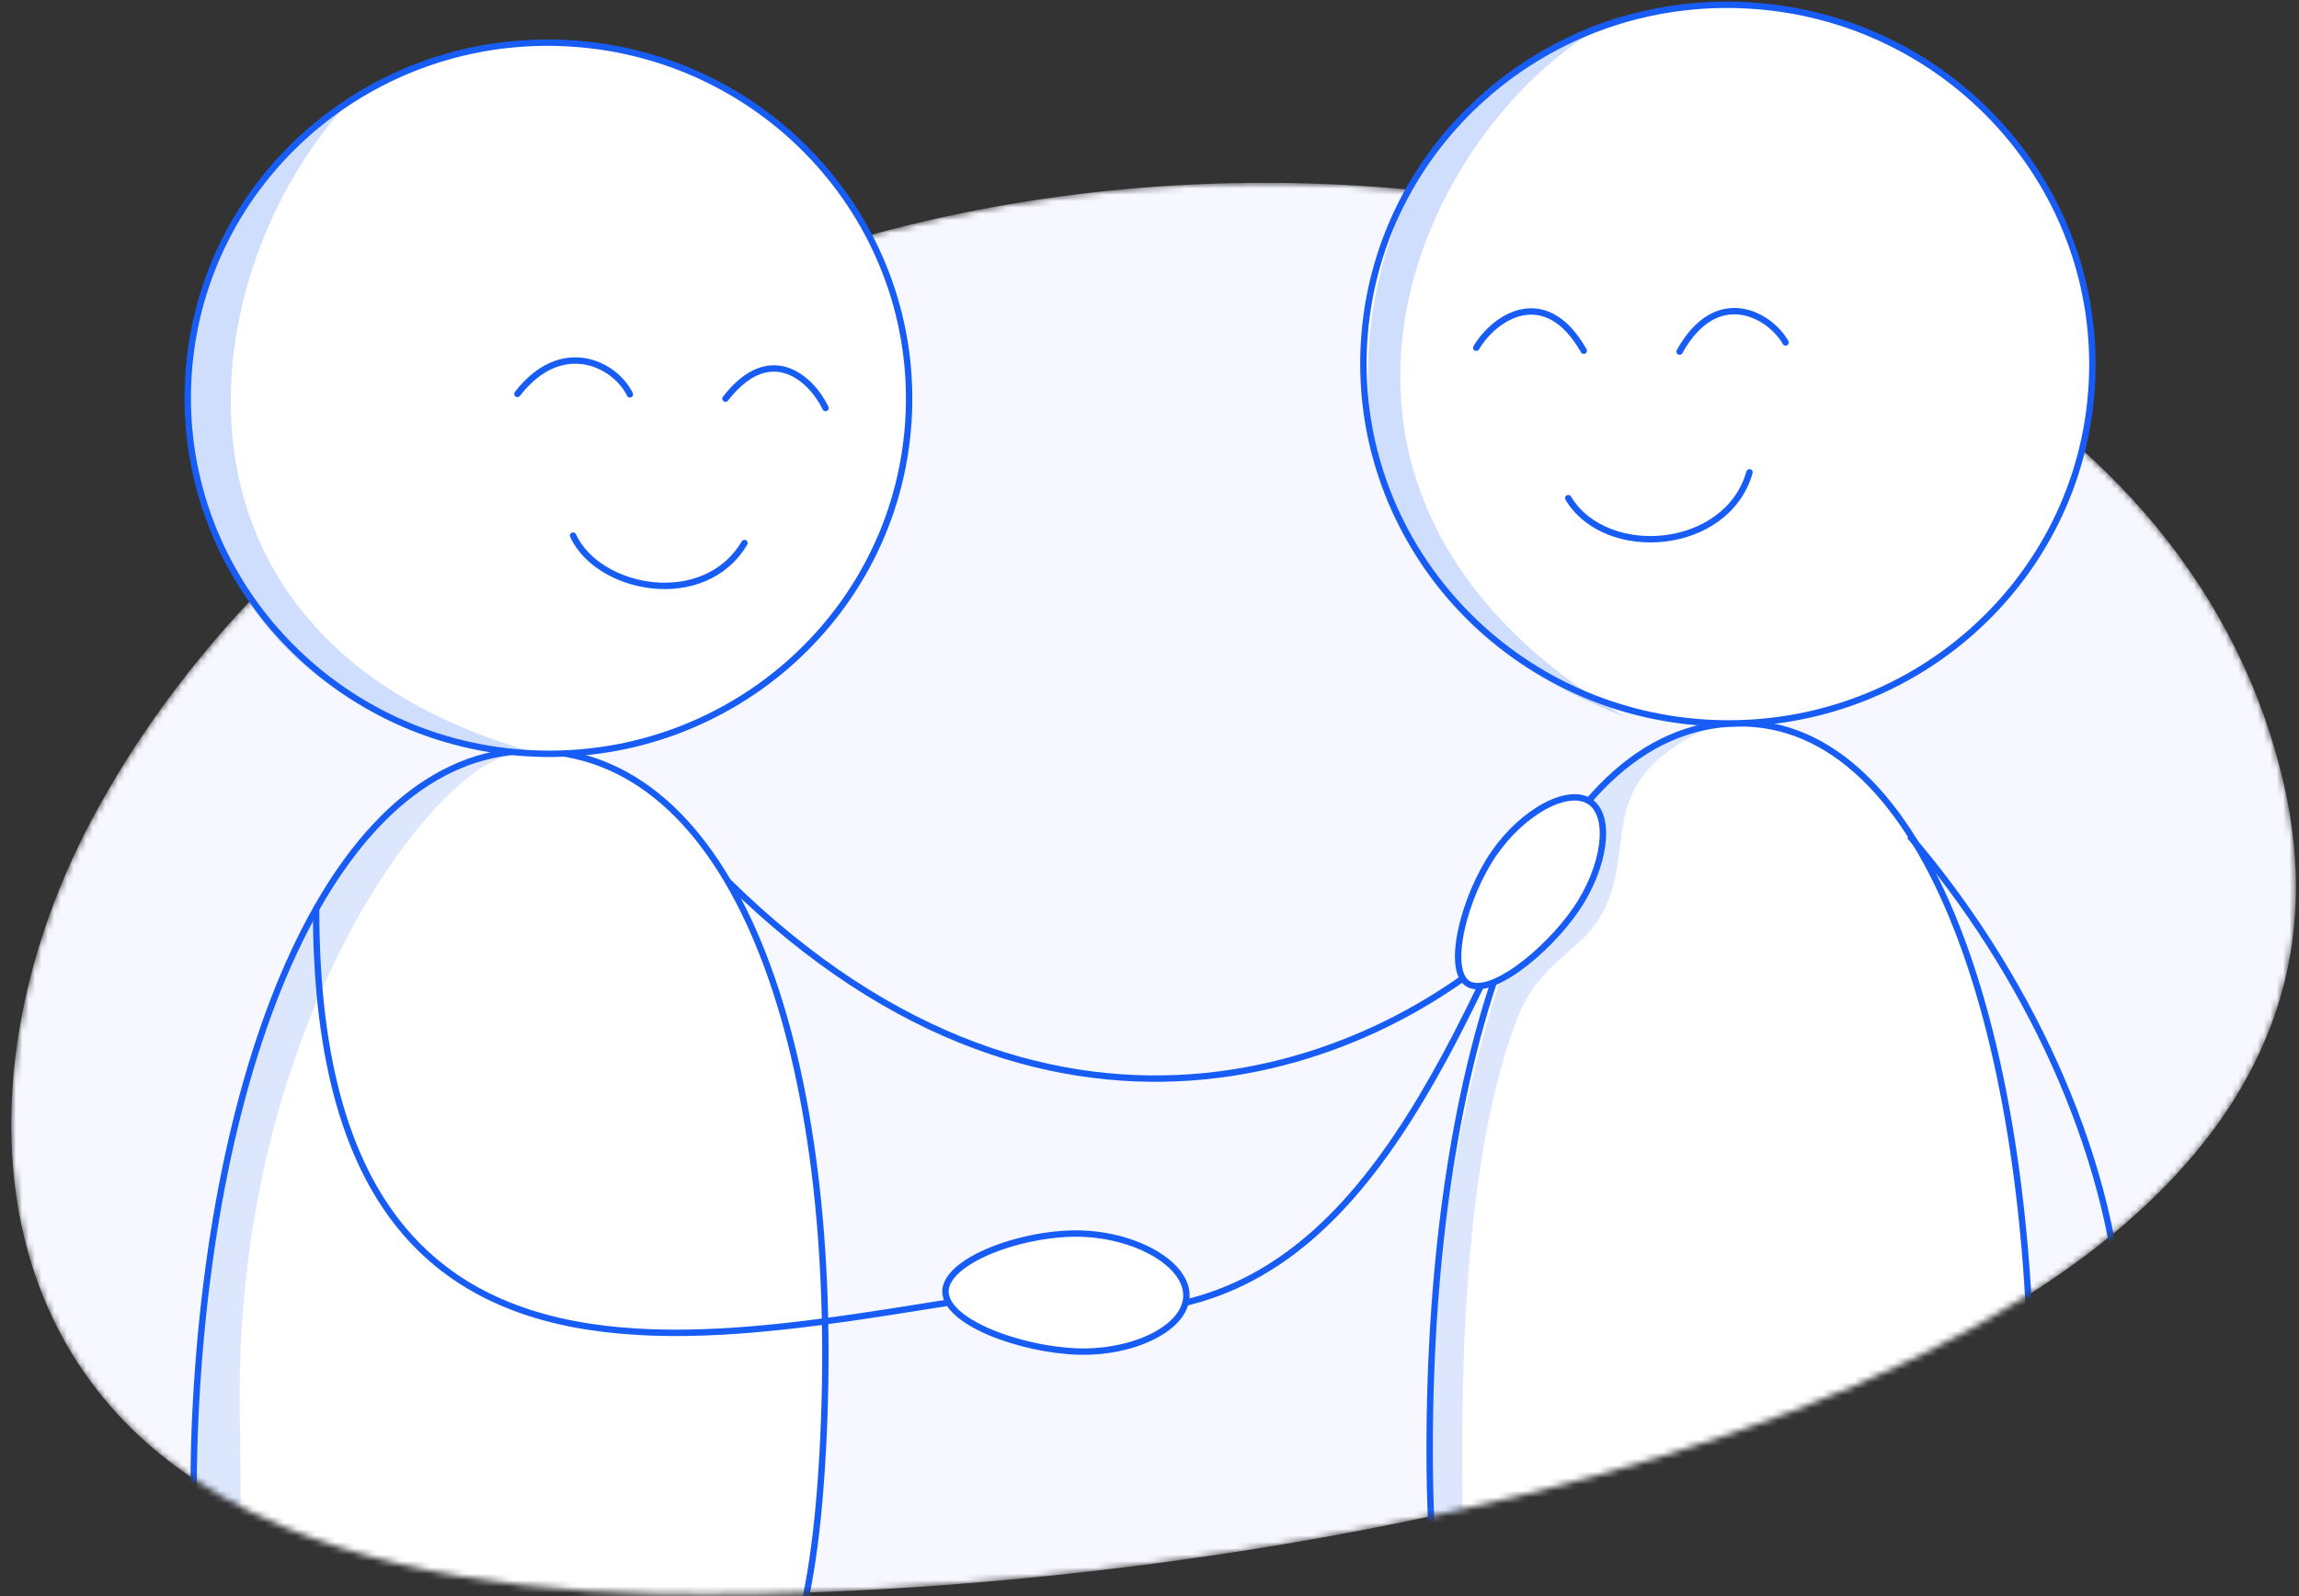 <?xml version="1.0" encoding="UTF-8"?> <svg xmlns="http://www.w3.org/2000/svg" width="360" height="250" viewBox="0 0 360 250" fill="none"><rect x="0" y="0" width="360" height="250" fill="#333333" stroke="none"/><mask id="mask0_321_852" style="mask-type:alpha" maskUnits="userSpaceOnUse" x="1" y="28" width="359" height="222"><path d="M14.182 128.758C36.869 85.775 83.268 51.05 137.433 36.502C191.586 21.939 252.518 27.835 299.308 52.14C330.342 68.256 350.971 93.22 357.7 123.123C380.272 223.505 187.581 251.661 102.081 249.628C88.666 249.3 74.981 247.961 62.206 244.88C55.977 243.387 49.945 241.487 44.273 239.087C37.759 236.338 31.691 232.935 26.317 228.758C-4.794 204.601 -3.411 162.048 14.182 128.758Z" fill="#F7F8FF"></path></mask><g mask="url(#mask0_321_852)"><path d="M14.182 128.758C36.869 85.775 83.268 51.05 137.433 36.502C191.586 21.939 252.518 27.835 299.308 52.14C330.342 68.256 350.971 93.22 357.7 123.123C380.272 223.505 187.581 251.661 102.081 249.628C88.666 249.3 74.981 247.961 62.206 244.88C55.977 243.387 49.945 241.487 44.273 239.087C37.759 236.338 31.691 232.935 26.317 228.758C-4.794 204.601 -3.411 162.048 14.182 128.758Z" fill="#F7F8FF"></path><path d="M128.816 227.598C128.007 242.271 126.252 252.359 123.626 259.26C121.006 266.145 117.532 269.825 113.289 271.747C109.016 273.682 103.893 273.869 97.885 273.606C96.171 273.53 94.385 273.419 92.531 273.302C87.931 273.014 82.912 272.7 77.538 272.855C73.587 272.533 69.836 272.366 66.312 272.21L66.261 272.208C62.711 272.051 59.396 271.903 56.32 271.616C50.161 271.041 45.044 269.912 41.023 267.099C37.022 264.299 34.035 259.779 32.251 252.264C30.463 244.738 29.891 234.247 30.7 219.573C32.316 190.233 38.273 164.075 47.762 145.595C57.259 127.099 70.213 116.425 85.797 117.7C101.38 118.974 112.946 131.651 120.226 151.519C127.501 171.371 130.432 198.256 128.816 227.598Z" fill="white" stroke="#175DF5"></path><path d="M80.542 118.33C80.66 118.332 80.775 118.338 80.887 118.349C80.772 118.342 80.657 118.336 80.542 118.33C69.866 118.219 36.791 158.227 37.538 220.728C38.076 265.753 38.005 306.089 31.705 242.737C28.954 215.071 32.136 180.876 46.877 147.786C54.819 129.956 66.54 117.69 80.542 118.33Z" fill="#175DF5" fill-opacity="0.15"></path><path d="M49.501 142.5C49.504 240.349 133.98 200.911 177.088 200.911" stroke="#175DF5" stroke-linecap="round"></path><path d="M223.868 227.245C223.88 242.608 225.035 253.203 227.192 260.489C229.345 267.762 232.483 271.692 236.438 273.799C240.417 275.918 245.298 276.235 251.058 276.102C252.701 276.064 254.414 275.989 256.194 275.912C260.611 275.719 265.433 275.509 270.57 275.799C274.368 275.555 277.965 275.47 281.344 275.39L281.393 275.389C284.8 275.309 287.978 275.233 290.934 275.005C296.853 274.55 301.797 273.493 305.782 270.653C309.751 267.824 312.849 263.166 314.951 255.34C317.055 247.504 318.147 236.543 318.136 221.181C318.113 190.461 313.772 162.964 305.648 143.41C297.512 123.826 285.668 112.383 270.724 113.345C255.781 114.306 244.053 127.263 236.045 147.886C228.048 168.477 223.846 196.525 223.868 227.245Z" fill="white" stroke="#175DF5"></path><path d="M237.068 147.34C224.161 182.207 221.747 225.242 225.362 249.746C231.045 288.264 228.977 264.554 228.977 226.046C228.977 197.195 231.919 173.697 237.815 158.963C240.946 151.138 247.179 149.005 250.268 144.1C257.097 133.254 248.661 123.211 266.737 114.374C257.097 114.374 244.08 128.398 237.068 147.34Z" fill="#175DF5" fill-opacity="0.15"></path><path d="M299.014 130.944C335.066 172.934 352.88 242.918 295.196 274.305" stroke="#175DF5"></path><path d="M114 138.074C165.934 189.161 218.527 166.595 240.621 143.297" stroke="#175DF5" stroke-linecap="round"></path><path d="M240.057 136.458C221.818 178.024 204.853 211.107 164.329 204.506" stroke="#175DF5" stroke-linecap="round"></path><path d="M168.736 211.691C173.122 211.836 177.381 210.913 180.55 209.31C183.743 207.695 185.698 205.465 185.778 203.053C185.858 200.638 184.054 198.264 180.976 196.42C177.921 194.591 173.732 193.368 169.349 193.223C164.966 193.078 159.625 194.082 155.367 195.787C153.239 196.64 151.407 197.656 150.106 198.77C148.798 199.89 148.089 201.051 148.051 202.193C148.014 203.329 148.64 204.478 149.867 205.598C151.09 206.714 152.85 207.744 154.921 208.629C159.063 210.399 164.339 211.545 168.736 211.691Z" fill="white" stroke="#175DF5"></path><path d="M246.733 142.523C249.008 139.232 250.454 135.549 250.874 132.392C251.299 129.199 250.659 126.725 249.02 125.591C247.379 124.457 244.823 124.726 241.972 126.243C239.154 127.742 236.207 130.387 233.933 133.677C231.659 136.967 229.736 141.516 228.85 145.556C228.407 147.576 228.229 149.44 228.382 150.939C228.536 152.453 229.014 153.494 229.777 154.021C230.534 154.545 231.634 154.602 233.042 154.176C234.44 153.753 236.045 152.879 237.704 151.698C241.02 149.338 244.452 145.824 246.733 142.523Z" fill="white" stroke="#175DF5"></path></g><path d="M29.513 58.733C27.53 89.419 51.15 115.938 82.287 117.95C113.423 119.963 140.262 96.706 142.245 66.019C144.229 35.333 120.609 8.815 89.472 6.802C58.335 4.789 31.497 28.047 29.513 58.733Z" fill="white" stroke="#175DF5"></path><path d="M116.575 85.057C110.3 95.651 93.713 92.514 89.737 83.895" stroke="#175DF5" stroke-linecap="round"></path><path d="M129.274 63.916C126.988 59.185 120.555 53.465 113.604 62.439" stroke="#175DF5" stroke-linecap="round"></path><path d="M98.636 61.769C96.35 57.038 87.969 52.726 81.018 61.7" stroke="#175DF5" stroke-linecap="round"></path><path d="M82.849 117.615C21.608 99.835 29.948 42.171 54.931 15.614C39.167 25.314 32.46 40.902 31.077 47.483C25.892 66.709 30.747 113.342 82.849 117.615Z" fill="#175DF5" fill-opacity="0.2"></path><path d="M327.556 60.249C325.804 91.273 298.876 114.995 267.396 113.217C235.917 111.44 211.83 84.837 213.582 53.812C215.333 22.788 242.262 -0.934 273.741 0.844C305.221 2.621 329.308 29.224 327.556 60.249Z" fill="white" stroke="#175DF5"></path><path d="M273.952 73.98C270.453 86.339 251.49 87.872 245.572 78.029" stroke="#175DF5" stroke-linecap="round"></path><path d="M231.169 54.466C234.102 49.531 242.035 44.426 247.995 54.931" stroke="#175DF5" stroke-linecap="round"></path><path d="M279.605 53.643C277.093 49.235 268.794 44.647 263.003 55.074" stroke="#175DF5" stroke-linecap="round"></path><path d="M254.346 112.225C193.739 76.285 223.696 16.382 254.525 2.211C235.987 7.789 225.026 21.749 221.863 28.031C211.466 46.076 203.659 93.082 254.346 112.225Z" fill="#175DF5" fill-opacity="0.2"></path></svg> 